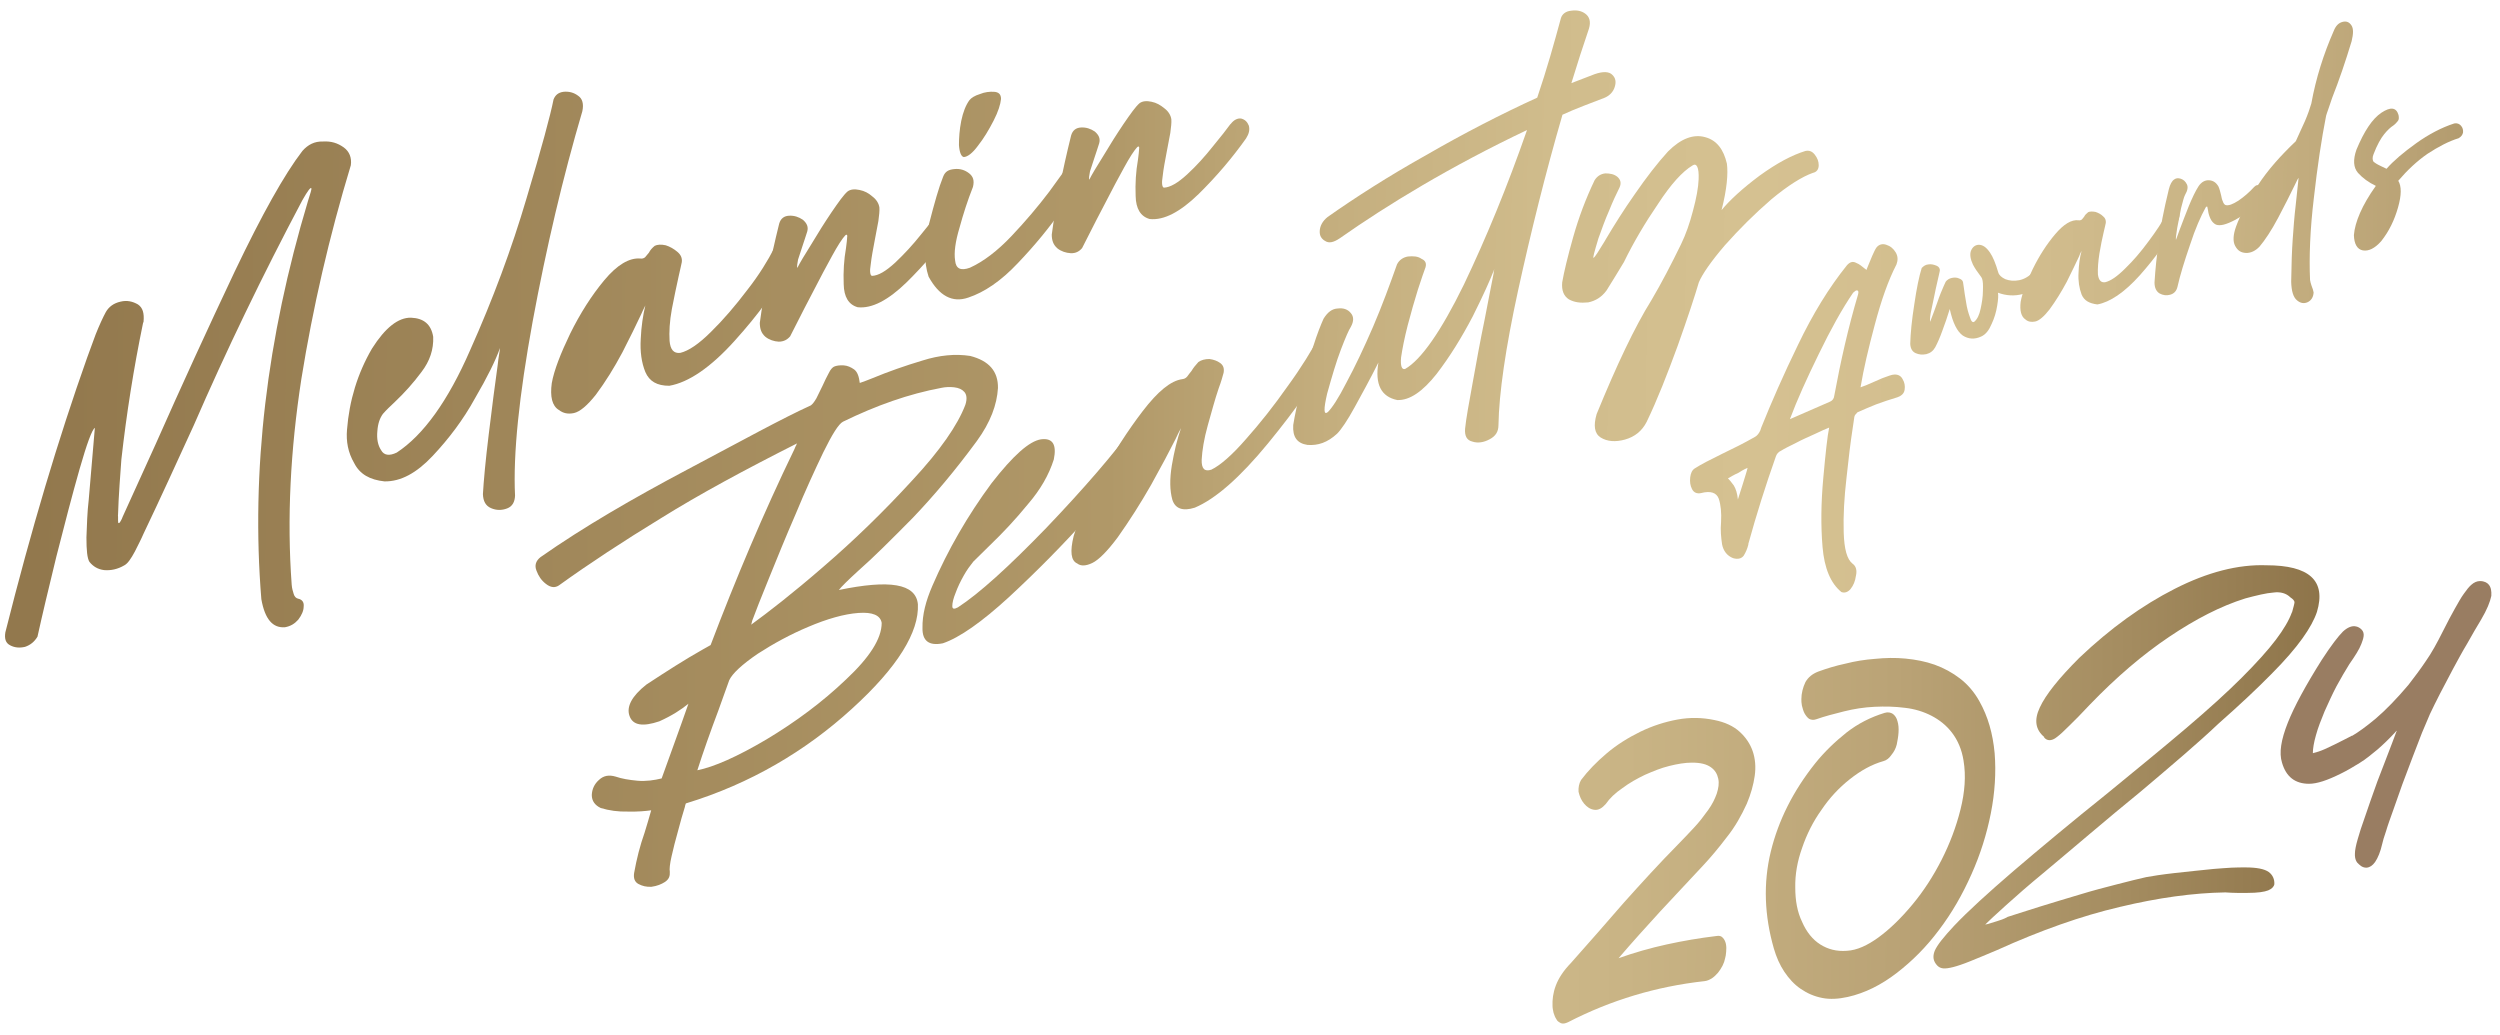 <?xml version="1.0" encoding="utf-8"?>
<!-- Generator: Adobe Illustrator 26.2.1, SVG Export Plug-In . SVG Version: 6.00 Build 0)  -->
<svg version="1.1" id="Layer_2_00000003791033617664205640000000806280340439255432_"
	 xmlns="http://www.w3.org/2000/svg" xmlns:xlink="http://www.w3.org/1999/xlink" x="0px" y="0px" viewBox="0 0 980.5 405.8"
	 style="enable-background:new 0 0 980.5 405.8;" xml:space="preserve">
<style type="text/css">
	.st0{fill:url(#SVGID_1_);}
	.st1{fill:url(#SVGID_00000042725712190267447470000015375829462009350568_);}
	.st2{fill:url(#SVGID_00000069388793862539705160000017936187710548544440_);}
	.st3{fill:url(#SVGID_00000180331804221882174790000015766161803879600797_);}
	.st4{fill:url(#SVGID_00000061437038108081528820000018292865654621317038_);}
	.st5{fill:url(#SVGID_00000177473721026558592660000010795441814700898196_);}
	.st6{fill:url(#SVGID_00000102511877287611635010000008096161984738095542_);}
	.st7{fill:url(#SVGID_00000107549310890349983640000014506649442996000160_);}
	.st8{fill:url(#SVGID_00000104676081020508764330000011090973830380718488_);}
	.st9{fill:url(#SVGID_00000135654569021001483890000003901950352209817493_);}
	.st10{fill:url(#SVGID_00000156589022199516670800000005016996313211677348_);}
	.st11{fill:url(#SVGID_00000033354919989063079460000010729935182068302233_);}
	.st12{fill:url(#SVGID_00000023260987230590085690000005272780817119112862_);}
	.st13{fill:url(#SVGID_00000115498283506074017770000008973492928521365913_);}
	.st14{fill:url(#SVGID_00000176730258464894900750000014516261236650751117_);}
	.st15{fill:url(#SVGID_00000168079324729832050950000010349263583606548876_);}
	.st16{fill:url(#SVGID_00000107586944286868142510000000014278429308969655_);}
	.st17{fill:url(#SVGID_00000047048207339734048960000014186009591154475664_);}
	.st18{fill:url(#SVGID_00000165217433966869058160000008982759296877352627_);}
	.st19{fill:url(#SVGID_00000140733407588661397380000007185849249401171336_);}
	.st20{fill:#997D62;}
</style>
<g>
	<g>
		
			<linearGradient id="SVGID_1_" gradientUnits="userSpaceOnUse" x1="13.119" y1="146.42" x2="1094.334" y2="152.668" gradientTransform="matrix(1 0 0 1 0 8)">
			<stop  offset="0" style="stop-color:#92784D"/>
			<stop  offset="0.39" style="stop-color:#B09868"/>
			<stop  offset="0.47" style="stop-color:#C4AE7E"/>
			<stop  offset="0.55" style="stop-color:#D0BC8C"/>
			<stop  offset="0.62" style="stop-color:#D5C191"/>
			<stop  offset="0.72" style="stop-color:#D2BD8E"/>
			<stop  offset="0.79" style="stop-color:#C9B485"/>
			<stop  offset="0.86" style="stop-color:#BAA376"/>
			<stop  offset="0.92" style="stop-color:#A48C60"/>
			<stop  offset="0.98" style="stop-color:#896F45"/>
			<stop  offset="1" style="stop-color:#80653C"/>
		</linearGradient>
		<path class="st0" d="M9.8,253.7c-2.2,0.5-4.1,0.3-5.8-0.6c-1.8-0.9-2.3-2.6-1.9-5.1c10.1-40.2,20.8-76,32.1-107.8l3.3-9
			c1.4-3.5,2.8-6.6,4-8.8c1.2-2.1,3.1-3.5,5.8-4.1c2.5-0.6,4.7-0.1,6.8,1.1c1.9,1.3,2.5,3.4,2.2,6.8l-0.2,0.5
			c-3.7,17.9-6.5,35.7-8.5,53.5l-0.7,9.8c-0.3,4.4-0.5,8.3-0.6,11.7c-0.1,0.3,0,0.7,0,1v1.5c0,0.5,0.1,0.8,0.1,0.9s0.3,0.1,0.6-0.2
			c0.2-0.4,0.7-1,1.1-2.2L61,174.3c10.2-23,20.5-45.5,31.1-67.9c10.7-22.4,19.5-38.1,26.5-47.2c2.2-2.5,4.8-3.8,8-3.7
			c3.3-0.2,5.8,0.6,8.2,2.3c2.2,1.6,3.2,4,2.8,7c-8.5,28-14.9,55.9-19.4,83.8c-4.3,27.9-5.7,54.8-3.8,80.7c0.1,1.5,0.5,2.7,0.8,3.7
			c0.3,1,0.9,1.6,1.7,1.8c1.6,0.3,2.4,1.4,2.2,3.1c0,1.6-0.8,3.4-2.1,5.1c-1.4,1.6-3,2.6-5.2,3c-4.8,0.4-7.9-3.1-9.3-11
			c-4.1-50.1,2.1-102.3,18.3-156.2c0.9-2.9,1.5-4.6,1.3-5c-0.3-0.4-1.4,1-3.5,4.7c-15.7,29.6-29.9,59.1-42.6,88.3
			c-6.6,14.4-13.1,28.7-19.7,42.5c-0.8,1.9-2,4.2-3.4,7c-1.5,2.8-2.8,4.7-4.1,5.4c-2.7,1.6-5.4,2.1-7.9,1.9
			c-2.6-0.3-4.4-1.5-5.8-3.2c-0.9-1.4-1.2-4.6-1.2-9.6c0.2-5,0.3-9.8,0.9-14.8l2.4-28.2c-1.1,0.7-3.1,6.1-6,16.2
			c-2.9,10.2-5.9,21.7-9.1,34.3c-3.1,12.7-5.6,23.2-7.4,31.4C13.5,251.7,11.9,253,9.8,253.7L9.8,253.7z"/>
		
			<linearGradient id="SVGID_00000093898423163061689440000007938016316024607644_" gradientUnits="userSpaceOnUse" x1="13.344" y1="108.901" x2="1094.559" y2="115.149" gradientTransform="matrix(1 0 0 1 0 8)">
			<stop  offset="0" style="stop-color:#92784D"/>
			<stop  offset="0.39" style="stop-color:#B09868"/>
			<stop  offset="0.47" style="stop-color:#C4AE7E"/>
			<stop  offset="0.55" style="stop-color:#D0BC8C"/>
			<stop  offset="0.62" style="stop-color:#D5C191"/>
			<stop  offset="0.72" style="stop-color:#D2BD8E"/>
			<stop  offset="0.79" style="stop-color:#C9B485"/>
			<stop  offset="0.86" style="stop-color:#BAA376"/>
			<stop  offset="0.92" style="stop-color:#A48C60"/>
			<stop  offset="0.98" style="stop-color:#896F45"/>
			<stop  offset="1" style="stop-color:#80653C"/>
		</linearGradient>
		<path style="fill:url(#SVGID_00000093898423163061689440000007938016316024607644_);" d="M198.9,199.4c-2.1,0.8-4.2,0.8-6.3-0.1
			c-2.1-0.9-3.1-2.7-3.2-5.5c0.3-5.2,1-13,2.3-23.6c1.3-10.5,2.4-19.5,3.5-27.1c0.3-3.1,0.8-5.2,0.9-6.6c-1.7,4.8-5,11.5-9.8,19.7
			c-4.6,8.4-10.3,15.9-16.6,22.6c-6.3,6.7-12.5,10.1-18.9,10c-5.7-0.6-9.7-2.8-11.9-7.2c-2.4-4.1-3.2-8.5-2.8-13.1
			c0.9-11.4,4.1-22,9.8-31.8c5.2-8.2,10.3-12.2,15.3-12.1c5,0.2,7.9,2.6,8.7,7.5c0.2,4.9-1.3,9.5-4.6,13.8
			c-3.2,4.3-6.6,8.1-10.4,11.7c-1.8,1.7-3.4,3.2-4.7,4.7c-1.2,1.6-2,3.8-2.2,6.8c-0.3,3,0.2,5.6,1.5,7.5c1.1,2,3.2,2.3,6.1,0.9
			c10.4-6.8,20.1-20.2,28.8-40.2c8.9-19.9,16.3-39.8,22.1-59.5c5.9-19.7,9.4-32.7,10.6-38.8c0.7-1.7,1.8-2.7,3.9-3
			c2.2-0.2,4.1,0.3,5.8,1.6c1.6,1.1,2.2,3.1,1.6,6c-7.6,25.8-14.1,53.3-19.5,82.5c-5.3,29.1-7.7,51.9-6.9,68.3
			C201.9,196.8,201,198.6,198.9,199.4L198.9,199.4z"/>
		
			<linearGradient id="SVGID_00000172434359910396687030000000811716215969996194_" gradientUnits="userSpaceOnUse" x1="13.284" y1="118.635" x2="1094.499" y2="124.883" gradientTransform="matrix(1 0 0 1 0 8)">
			<stop  offset="0" style="stop-color:#92784D"/>
			<stop  offset="0.39" style="stop-color:#B09868"/>
			<stop  offset="0.47" style="stop-color:#C4AE7E"/>
			<stop  offset="0.55" style="stop-color:#D0BC8C"/>
			<stop  offset="0.62" style="stop-color:#D5C191"/>
			<stop  offset="0.72" style="stop-color:#D2BD8E"/>
			<stop  offset="0.79" style="stop-color:#C9B485"/>
			<stop  offset="0.86" style="stop-color:#BAA376"/>
			<stop  offset="0.92" style="stop-color:#A48C60"/>
			<stop  offset="0.98" style="stop-color:#896F45"/>
			<stop  offset="1" style="stop-color:#80653C"/>
		</linearGradient>
		<path style="fill:url(#SVGID_00000172434359910396687030000000811716215969996194_);" d="M253.1,145.9c-1.5-3.7-2.1-8-1.8-13
			c0.2-4.8,0.9-9.4,1.8-13.1c-0.4,0.8-1,2-1.7,3.6c-1.8,3.9-4.3,8.9-7.3,14.8c-3.2,6-6.6,11.5-10.4,16.6c-3.4,4.3-6.3,6.7-8.6,7.2
			s-4.2,0.1-5.9-1.2c-2.7-1.6-3.5-5.3-2.8-10.5c0.9-5.1,3.5-11.7,7.2-19.4c3.9-7.9,8.4-15,13.4-21c5-6,9.8-8.9,14.2-8.5
			c0.7,0.1,1.3-0.1,1.8-0.5l1.5-1.8c0.5-1,1.3-1.9,2.3-2.7c1-0.5,2.5-0.6,4.3-0.2c1.6,0.5,3.2,1.4,4.6,2.6c1.3,1.1,1.9,2.4,1.7,4
			c-0.3,1.2-0.6,3-1.2,5.4c-0.9,4-1.8,8.4-2.7,13c-0.9,4.9-1.1,9-0.9,12.5c0.3,3.4,1.6,5,4.2,4.7c3.3-0.8,7.3-3.5,12.1-8.3
			c4.8-4.7,9.5-10.2,14.2-16.4c4.7-6,8.1-11.6,10.6-16.5c1-2,2.4-2.8,4.1-3c1.5-0.1,2.7,0.5,3.5,2.1c0.6,1.5,0.3,3.7-1.1,6.6
			c-5.2,10.2-12.8,20.5-22.2,30.9c-9.4,10.4-18,16.2-25.5,17.5C257.7,151.3,254.7,149.6,253.1,145.9L253.1,145.9z"/>
		
			<linearGradient id="SVGID_00000041278300916506004910000010263196924733270415_" gradientUnits="userSpaceOnUse" x1="13.422" y1="94.327" x2="1094.637" y2="100.575" gradientTransform="matrix(1 0 0 1 0 8)">
			<stop  offset="0" style="stop-color:#92784D"/>
			<stop  offset="0.39" style="stop-color:#B09868"/>
			<stop  offset="0.47" style="stop-color:#C4AE7E"/>
			<stop  offset="0.55" style="stop-color:#D0BC8C"/>
			<stop  offset="0.62" style="stop-color:#D5C191"/>
			<stop  offset="0.72" style="stop-color:#D2BD8E"/>
			<stop  offset="0.79" style="stop-color:#C9B485"/>
			<stop  offset="0.86" style="stop-color:#BAA376"/>
			<stop  offset="0.92" style="stop-color:#A48C60"/>
			<stop  offset="0.98" style="stop-color:#896F45"/>
			<stop  offset="1" style="stop-color:#80653C"/>
		</linearGradient>
		<path style="fill:url(#SVGID_00000041278300916506004910000010263196924733270415_);" d="M309.5,84.6c2-0.1,3.8,0.5,5.4,1.6
			c1.6,1.4,2.2,2.8,1.7,4.6c-0.6,1.8-1.2,3.8-1.8,5.5c-0.7,2.2-1.3,4.1-1.8,5.5c-0.3,1.6-0.5,2.7-0.3,3.3c1-2,2.8-5,5.5-9.3
			c2.5-4.2,5.2-8.5,7.9-12.5c2.8-4.1,4.8-6.9,6.3-8.2c1.2-0.9,2.8-1,4.7-0.6c2,0.4,3.5,1.2,5.1,2.6c1.6,1.2,2.5,2.8,2.7,4.3
			c0.1,1.3-0.1,3-0.4,5.3l-1.4,7.4c-0.7,3.7-1.3,6.8-1.6,9.6c-0.5,2.8-0.2,4.4,0.5,4.5c2.5-0.1,5.4-1.8,9.1-5.2
			c3.6-3.4,7-7.1,10.1-11c3.3-4,5.4-6.7,6.7-8.5c0,0,0.1-0.2,0.3-0.3c1.3-1.7,2.8-2.3,4.1-2.1c1.5,0.3,2.4,1.3,3,2.8
			c0.4,1.6,0.1,3.1-1.1,5c-5.4,7.6-11.5,14.8-18.6,21.8c-7.2,7-13.6,10.4-19.2,9.8c-3.6-1-5.4-4.1-5.5-9c-0.2-4.9,0.1-9.7,0.9-14.2
			c0.3-1.9,0.4-3.5,0.5-4.8c-0.2-1.1-1-0.2-3,2.8c-1.8,2.8-3.9,6.8-6.5,11.6l-7.3,14c-2.7,5.3-4.6,9-5.6,11
			c-1.1,1.3-2.5,2.1-4.5,2.1c-1.8-0.1-3.7-0.7-5.2-1.9c-1.6-1.4-2.2-3.1-2.2-5.5c1.6-11.9,4.1-24.8,7.6-38.9
			C306.2,85.7,307.5,84.7,309.5,84.6L309.5,84.6z"/>
		
			<linearGradient id="SVGID_00000088117899531800536990000006767460690319421312_" gradientUnits="userSpaceOnUse" x1="13.585" y1="66.49" x2="1094.8" y2="72.738" gradientTransform="matrix(1 0 0 1 0 8)">
			<stop  offset="0" style="stop-color:#92784D"/>
			<stop  offset="0.39" style="stop-color:#B09868"/>
			<stop  offset="0.47" style="stop-color:#C4AE7E"/>
			<stop  offset="0.55" style="stop-color:#D0BC8C"/>
			<stop  offset="0.62" style="stop-color:#D5C191"/>
			<stop  offset="0.72" style="stop-color:#D2BD8E"/>
			<stop  offset="0.79" style="stop-color:#C9B485"/>
			<stop  offset="0.86" style="stop-color:#BAA376"/>
			<stop  offset="0.92" style="stop-color:#A48C60"/>
			<stop  offset="0.98" style="stop-color:#896F45"/>
			<stop  offset="1" style="stop-color:#80653C"/>
		</linearGradient>
		<path style="fill:url(#SVGID_00000088117899531800536990000006767460690319421312_);" d="M374.4,66.3c2.2-0.2,4,0.4,5.6,1.6
			c1.7,1.3,2.2,2.9,1.6,5.4c-2.1,5.3-3.8,10.6-5.3,16.1c-1.6,5.3-2.2,9.7-1.7,12.8c0.3,3.2,2.2,4.1,5.8,2.8
			c5.3-2.4,10.8-6.6,16.3-12.4s10.4-11.6,14.8-17.4c4.3-5.9,7.2-10,8.9-12.3c0.4-0.6,0.7-1,0.8-1.2c0.9-1.1,2.1-1.8,3.3-1.6
			c1.4,0.1,2.2,0.7,2.8,1.8c0.7,1.1,0.4,2.5-0.4,4.5c-1.7,3-5,8.1-10.1,15.4c-5.1,7.3-10.9,14.4-17.6,21.4
			c-6.6,7-13.1,11.4-19.4,13.5c-6.3,2.2-11.5-0.7-15.6-8.2c-1.9-5.7-1.8-12.7,0.2-20.8c2.1-8.1,3.8-14.2,5.5-18.4
			C370.7,67.2,372.1,66.5,374.4,66.3L374.4,66.3z M377,47.4c0.7-3.4,1.8-6.2,3.2-8.1c0.7-0.9,2.1-1.8,4.1-2.4c1.9-0.8,3.9-1,5.5-0.9
			c1.8,0.1,2.8,0.9,2.8,2.8c-0.2,2.1-1.1,5-2.9,8.5c-1.9,3.7-3.9,7-6.1,9.8c-2.2,3-4.1,4.4-5.6,4.5c-1-0.2-1.7-1.8-1.9-4.7
			C376.1,54.2,376.3,50.9,377,47.4L377,47.4z"/>
		
			<linearGradient id="SVGID_00000164501406104779786180000011954778353372997026_" gradientUnits="userSpaceOnUse" x1="13.63" y1="58.973" x2="1094.844" y2="65.229" gradientTransform="matrix(1 0 0 1 0 8)">
			<stop  offset="0" style="stop-color:#92784D"/>
			<stop  offset="0.39" style="stop-color:#B09868"/>
			<stop  offset="0.47" style="stop-color:#C4AE7E"/>
			<stop  offset="0.55" style="stop-color:#D0BC8C"/>
			<stop  offset="0.62" style="stop-color:#D5C191"/>
			<stop  offset="0.72" style="stop-color:#D2BD8E"/>
			<stop  offset="0.79" style="stop-color:#C9B485"/>
			<stop  offset="0.86" style="stop-color:#BAA376"/>
			<stop  offset="0.92" style="stop-color:#A48C60"/>
			<stop  offset="0.98" style="stop-color:#896F45"/>
			<stop  offset="1" style="stop-color:#80653C"/>
		</linearGradient>
		<path style="fill:url(#SVGID_00000164501406104779786180000011954778353372997026_);" d="M424,50c2-0.1,3.8,0.5,5.4,1.6
			c1.6,1.4,2.2,2.8,1.7,4.6c-0.6,1.8-1.2,3.8-1.8,5.5c-0.7,2.2-1.3,4.1-1.8,5.5c-0.3,1.6-0.5,2.7-0.3,3.3c1-2,2.8-5,5.5-9.3
			c2.5-4.2,5.2-8.5,7.9-12.5c2.8-4.1,4.8-6.9,6.3-8.2c1.2-0.9,2.8-1,4.7-0.6c2,0.4,3.5,1.3,5.1,2.6c1.6,1.2,2.5,2.8,2.7,4.3
			c0.1,1.3-0.1,3-0.4,5.3l-1.4,7.4c-0.7,3.7-1.3,6.8-1.6,9.6c-0.5,2.8-0.2,4.4,0.5,4.5c2.4-0.1,5.4-1.8,9.1-5.2s7-7.1,10.1-11
			c3.3-4,5.4-6.7,6.7-8.5c0,0,0.1-0.2,0.3-0.3c1.3-1.7,2.8-2.3,4.1-2.1c1.5,0.4,2.4,1.3,3,2.8c0.4,1.6,0.1,3.1-1.1,5
			c-5.4,7.6-11.5,14.8-18.6,21.8c-7.2,7-13.6,10.4-19.2,9.8c-3.6-1-5.4-4.1-5.5-9c-0.2-4.9,0.1-9.7,0.9-14.2
			c0.3-1.9,0.4-3.5,0.5-4.8c-0.2-1.1-1-0.2-3,2.8c-1.8,2.8-3.9,6.8-6.5,11.6l-7.3,14c-2.7,5.3-4.6,9-5.6,11c-1.1,1.3-2.5,2.1-4.5,2
			c-1.8-0.1-3.7-0.7-5.2-1.9c-1.6-1.4-2.2-3.1-2.2-5.4c1.6-11.9,4.1-24.8,7.6-38.9C420.7,51.1,422,50.1,424,50L424,50z"/>
		
			<linearGradient id="SVGID_00000142888519829492030660000017198079100889936021_" gradientUnits="userSpaceOnUse" x1="12.619" y1="233.743" x2="1093.834" y2="239.992" gradientTransform="matrix(1 0 0 1 0 8)">
			<stop  offset="0" style="stop-color:#92784D"/>
			<stop  offset="0.39" style="stop-color:#B09868"/>
			<stop  offset="0.47" style="stop-color:#C4AE7E"/>
			<stop  offset="0.55" style="stop-color:#D0BC8C"/>
			<stop  offset="0.62" style="stop-color:#D5C191"/>
			<stop  offset="0.72" style="stop-color:#D2BD8E"/>
			<stop  offset="0.79" style="stop-color:#C9B485"/>
			<stop  offset="0.86" style="stop-color:#BAA376"/>
			<stop  offset="0.92" style="stop-color:#A48C60"/>
			<stop  offset="0.98" style="stop-color:#896F45"/>
			<stop  offset="1" style="stop-color:#80653C"/>
		</linearGradient>
		<path style="fill:url(#SVGID_00000142888519829492030660000017198079100889936021_);" d="M391.4,152.2c-0.4,6.5-2.9,13.4-8.3,20.8
			c-8.3,11.3-16.7,21.3-25.1,30.1c-8.5,8.6-15.5,15.6-21.1,20.5c-4.5,4.1-7,6.6-7.9,7.8c19.8-4.1,30.2-2.6,31,5.6
			c0.5,10.8-7.8,24.6-26,41.1c-18,16.4-39.7,29.3-65,37c-0.2,0.4-0.3,0.9-0.4,1.4c-0.9,2.8-1.7,5.8-2.7,9.5c-1,3.5-1.8,6.7-2.5,9.8
			c-0.7,3-0.9,5.2-0.7,6.1c0.1,1.7-0.3,2.9-1.9,4c-1.4,0.9-3.1,1.6-5.3,1.9c-2,0.1-3.6-0.3-5.1-1.1c-1.5-0.8-2-2.3-1.7-4.3
			c1-5.6,2.3-10.7,4.1-15.8c0.9-2.7,1.7-5.8,2.6-8.8c-2.2,0.3-5.3,0.6-9.1,0.5c-3.9,0.1-7.4-0.4-10.7-1.4c-2.3-1.1-3.5-2.8-3.5-5.1
			c0.1-2.3,1-4.3,2.8-5.9c1.8-1.7,3.9-2.1,6.6-1.3c2.3,0.8,5.2,1.3,8.5,1.6s6.7-0.2,9.5-0.9c3.5-9.8,7.1-19.5,10.5-29.3
			c-2.8,2.3-6.5,4.7-11.4,6.9c-6.5,2.2-10.4,1.6-11.7-2.1c-1.3-3.6,0.9-7.8,6.6-12.3c7.9-5.2,15.1-9.8,22-13.7
			c1.2-0.6,2.2-1.3,3.2-1.8c9.8-25.8,20.6-51.5,32.9-76.9c0.2-0.4,0.3-0.9,0.6-1.3c0-0.2,0.2-0.4,0.4-0.9
			c-20.6,10.4-38.2,19.9-53.3,29.3c-14.9,9.1-28.3,17.9-40.1,26.4c-1.5,1-3.2,0.9-5.1-0.6c-1.7-1.3-2.9-3-3.7-5.2
			c-0.8-2-0.3-3.8,1.6-5.3c17-11.9,36.2-23,57.5-34.3c21.3-11.3,37.5-20.2,48.5-25.2c0.6-0.4,1.4-1.4,2.2-2.8
			c0.8-1.6,1.6-3.3,2.4-4.9c0.9-1.9,1.6-3.5,2.4-4.9c0.7-1.5,1.5-2.3,2.1-2.6c0.9-0.4,2.2-0.6,3.8-0.5c1.5,0.1,2.8,0.7,4.1,1.6
			c1.3,1,1.9,2.8,2.2,5.3c1.6-0.5,3.2-1.2,4.8-1.8c6.5-2.7,13.1-5,19.8-7c6.6-2.1,12.9-2.7,18.7-1.8
			C387.9,141.5,391.5,145.6,391.4,152.2L391.4,152.2z M300.6,290c11.5-6.9,22-14.7,31.2-23.5c9.2-8.6,14-16,14-22.2
			c-0.5-3-3.6-4.3-9.1-3.9c-5.6,0.4-12.3,2.3-19.8,5.5c-6.9,2.9-13.5,6.5-19.7,10.5c-6.3,4.3-10,7.8-11.2,10.4
			c-1.3,3.8-2.8,7.6-4.2,11.7c-3.2,8.5-6,16.4-8.3,23.6C280,300.8,289.1,296.8,300.6,290L300.6,290z M322.9,222.3
			c12.2-10.5,23.8-21.8,34.8-33.8c11-11.8,17.9-21.8,20.9-29.7c0.8-2.4,0.5-4.1-0.4-5.1s-2.2-1.6-4-1.8c-1.7-0.2-3.5-0.1-4.9,0.2
			c-12.9,2.4-25.6,6.9-38.7,13.3c-1.7,0.9-4.2,4.9-7.7,12c-3.3,6.9-7,14.9-10.8,24.1c-4,9.2-7.4,17.6-10.6,25.5
			c-3.2,7.8-5.2,13-6.2,15.7c-0.2,0.4-0.3,0.8-0.4,1.2s-0.1,0.6-0.3,1.1C301.2,240.2,310.8,232.8,322.9,222.3L322.9,222.3z"/>
		
			<linearGradient id="SVGID_00000020395745033620759710000001292657079802182793_" gradientUnits="userSpaceOnUse" x1="12.826" y1="197.677" x2="1094.041" y2="203.925" gradientTransform="matrix(1 0 0 1 0 8)">
			<stop  offset="0" style="stop-color:#92784D"/>
			<stop  offset="0.39" style="stop-color:#B09868"/>
			<stop  offset="0.47" style="stop-color:#C4AE7E"/>
			<stop  offset="0.55" style="stop-color:#D0BC8C"/>
			<stop  offset="0.62" style="stop-color:#D5C191"/>
			<stop  offset="0.72" style="stop-color:#D2BD8E"/>
			<stop  offset="0.79" style="stop-color:#C9B485"/>
			<stop  offset="0.86" style="stop-color:#BAA376"/>
			<stop  offset="0.92" style="stop-color:#A48C60"/>
			<stop  offset="0.98" style="stop-color:#896F45"/>
			<stop  offset="1" style="stop-color:#80653C"/>
		</linearGradient>
		<path style="fill:url(#SVGID_00000020395745033620759710000001292657079802182793_);" d="M361.8,246.3c-0.1-5.2,1.3-10.6,3.9-16.6
			c6-13.9,13.8-27.5,23.2-40.2c8.5-10.9,14.8-16.5,19.4-17.2c4.6-0.6,6.2,2.1,5,7.9c-1.9,6-5.2,11.8-10.2,17.6
			c-4.9,6-9.8,11.2-14.9,16.1c-2.3,2.2-4.5,4.5-6.5,6.4c-1.2,1.5-2.6,3.4-3.7,5.4c-1.3,2.3-2.4,4.6-3.2,6.8
			c-0.9,2.2-1.3,3.9-1.3,5.2c0,1.2,0.7,1.3,2.2,0.5c8.3-5.4,19.8-15.8,34.7-31.2c14.7-15.4,26.2-28.7,34.7-40.3
			c2.1-2.2,4-3.4,5.8-3.3c1.7-0.1,2.8,0.9,3.1,2.8c0.2,2.1-1,4.9-3.8,8.7c-5,6.7-12.7,15.7-23,27.3c-10.1,11.3-20.6,21.9-31.5,32
			c-10.7,9.8-19.4,15.9-25.9,18.1C364.4,253.4,361.7,251.4,361.8,246.3L361.8,246.3z"/>
		
			<linearGradient id="SVGID_00000174602824506002167230000006835754421341344955_" gradientUnits="userSpaceOnUse" x1="13.025" y1="163.942" x2="1094.24" y2="170.19" gradientTransform="matrix(1 0 0 1 0 8)">
			<stop  offset="0" style="stop-color:#92784D"/>
			<stop  offset="0.39" style="stop-color:#B09868"/>
			<stop  offset="0.47" style="stop-color:#C4AE7E"/>
			<stop  offset="0.55" style="stop-color:#D0BC8C"/>
			<stop  offset="0.62" style="stop-color:#D5C191"/>
			<stop  offset="0.72" style="stop-color:#D2BD8E"/>
			<stop  offset="0.79" style="stop-color:#C9B485"/>
			<stop  offset="0.86" style="stop-color:#BAA376"/>
			<stop  offset="0.92" style="stop-color:#A48C60"/>
			<stop  offset="0.98" style="stop-color:#896F45"/>
			<stop  offset="1" style="stop-color:#80653C"/>
		</linearGradient>
		<path style="fill:url(#SVGID_00000174602824506002167230000006835754421341344955_);" d="M459.8,196c-1-3.6-1.1-8-0.2-13.5
			c0.9-5.3,2.1-10.3,3.6-14.6c-0.5,0.9-1.3,2.4-2.2,4.4c-2.3,4.6-5.5,10.6-9.5,17.8c-4.1,7.2-8.5,14.1-13.1,20.6
			c-4.1,5.5-7.5,8.9-10,10.1c-2.5,1.2-4.5,1.3-5.9,0.2c-2.5-1.1-2.9-4.7-1.4-10.8c1.7-5.8,5.4-13.5,10.4-23
			c5.2-9.6,10.8-18.3,16.7-26c5.9-7.7,11-11.9,15.5-12.5c0.7-0.1,1.3-0.3,1.9-1c0.6-0.8,1.1-1.5,1.7-2.2c0.7-1.2,1.6-2.3,2.7-3.5
			c1.1-0.8,2.6-1.2,4.3-1.2c1.6,0.2,3.1,0.7,4.3,1.6c1.2,0.9,1.6,2.1,1.3,3.8c-0.4,1.4-0.9,3.4-1.9,6c-1.5,4.4-2.8,9.3-4.3,14.6
			c-1.5,5.4-2.2,9.8-2.4,13.5c-0.1,3.5,1.1,4.8,3.8,3.9c3.5-1.7,8.1-5.7,13.5-11.9c5.6-6.3,11-13.1,16.4-20.8
			c5.4-7.4,9.5-14.1,12.5-19.8c1.3-2.3,2.8-3.5,4.4-4.1c1.5-0.4,2.7,0,3.3,1.4c0.5,1.4-0.1,3.8-1.8,7.2
			c-6.3,11.8-15.1,24.3-26.1,37.7s-20.6,21.8-28.7,25.2C463.9,200.6,460.9,199.5,459.8,196L459.8,196z"/>
		
			<linearGradient id="SVGID_00000047774214128163788070000009299751610253812415_" gradientUnits="userSpaceOnUse" x1="13.517" y1="78.333" x2="1094.732" y2="84.581" gradientTransform="matrix(1 0 0 1 0 8)">
			<stop  offset="0" style="stop-color:#92784D"/>
			<stop  offset="0.39" style="stop-color:#B09868"/>
			<stop  offset="0.47" style="stop-color:#C4AE7E"/>
			<stop  offset="0.55" style="stop-color:#D0BC8C"/>
			<stop  offset="0.62" style="stop-color:#D5C191"/>
			<stop  offset="0.72" style="stop-color:#D2BD8E"/>
			<stop  offset="0.79" style="stop-color:#C9B485"/>
			<stop  offset="0.86" style="stop-color:#BAA376"/>
			<stop  offset="0.92" style="stop-color:#A48C60"/>
			<stop  offset="0.98" style="stop-color:#896F45"/>
			<stop  offset="1" style="stop-color:#80653C"/>
		</linearGradient>
		<path style="fill:url(#SVGID_00000047774214128163788070000009299751610253812415_);" d="M584.2,172.3c-2.2,1.2-4.6,1.6-6.7,0.9
			c-2.2-0.5-3.1-2.2-2.9-5c0.4-4,1.5-10,3-18.2c1.5-8.4,3-16.6,4.7-24.8c1.5-8.1,2.8-14.1,3.5-18c0-0.7,0.2-1.2,0.3-1.7
			c-1.6,4.2-4.4,10.4-8.5,18.6c-4.3,8.2-8.9,15.7-14.2,22.6c-5.4,6.8-10.5,10.4-15.4,10.2c-6.3-1.3-8.8-6.1-7.4-14.7
			c-3.3,6.6-6.5,12.4-9.3,17.5c-2.9,5.3-5.3,8.8-6.9,10.4c-3.8,3.5-7.5,4.7-11.6,4.4c-4-0.6-5.9-3-5.6-7.8c0.6-3.8,1.6-8.5,3.1-14.2
			c1.5-5.7,2.9-11.3,4.7-16.5c1.6-5.1,3.1-8.8,4.1-11c1.6-2.6,3.4-3.9,5.5-4c2.2-0.3,4,0.3,5.2,1.8c1.2,1.4,1.2,3.2,0,5.4
			c-0.8,1.2-2.1,4.2-3.9,8.9c-1.8,4.7-3.5,10.5-5.4,17.3c-1.4,6.1-1.4,8.6,0.3,7.2c1.6-1.6,4.1-5.3,7.3-11.6
			c3.3-6.1,6.8-13.5,10.4-21.8c3.6-8.4,6.6-16.6,9.4-24.5c0.9-1.8,2.5-2.8,4.3-3.1c2.1-0.2,3.9-0.1,5.3,0.9c1.6,0.7,2,1.8,1.6,3.3
			c-0.5,1.4-1.6,4.4-3,8.8c-1.3,4.2-2.7,9-4,14c-1.3,5.1-2.1,9.2-2.6,12.6c-0.3,3.4,0.3,4.9,1.6,4.5c6.3-3.6,14.1-14.8,23-33
			c8.8-18.4,17.1-38.6,24.8-60.7c-30.1,14.3-54.7,29.3-73.5,42.5c-2.4,1.6-4.2,2-5.7,1c-1.4-0.8-2.2-2-2.1-3.9
			c0.1-2,1.1-3.9,3.1-5.5c10.8-7.6,23.7-15.9,38.7-24.3c14.9-8.6,29.5-16.1,43.5-22.5c3.8-11.2,6.7-21.6,9.3-31.2
			c0.5-1.6,1.9-2.7,4-2.9c2.1-0.3,4,0,5.6,1.2c1.6,1.2,2.2,3.1,1.4,5.8c-2.3,6.7-4.6,13.9-6.9,21.4c3.2-1.2,6.2-2.4,9.1-3.5
			c3.4-1.2,5.7-1,6.9,0.2c1.4,1.3,1.6,2.9,1,4.8c-0.6,2-2.1,3.5-4.1,4.3c-5.4,2.1-11,4.1-16.4,6.6c-6.7,23.1-12.4,46.1-17.4,68.9
			c-4.9,22.5-7.5,40.4-7.7,52.8C587.7,169.4,586.5,171.1,584.2,172.3L584.2,172.3z"/>
		
			<linearGradient id="SVGID_00000174579233019461703070000007942119181052306622_" gradientUnits="userSpaceOnUse" x1="13.378" y1="101.709" x2="1094.601" y2="107.957" gradientTransform="matrix(1 0 0 1 0 8)">
			<stop  offset="0" style="stop-color:#92784D"/>
			<stop  offset="0.39" style="stop-color:#B09868"/>
			<stop  offset="0.47" style="stop-color:#C4AE7E"/>
			<stop  offset="0.55" style="stop-color:#D0BC8C"/>
			<stop  offset="0.62" style="stop-color:#D5C191"/>
			<stop  offset="0.72" style="stop-color:#D2BD8E"/>
			<stop  offset="0.79" style="stop-color:#C9B485"/>
			<stop  offset="0.86" style="stop-color:#BAA376"/>
			<stop  offset="0.92" style="stop-color:#A48C60"/>
			<stop  offset="0.98" style="stop-color:#896F45"/>
			<stop  offset="1" style="stop-color:#80653C"/>
		</linearGradient>
		<path style="fill:url(#SVGID_00000174579233019461703070000007942119181052306622_);" d="M664,82.6c1.3-4.8,2.1-9.1,2.2-12.3
			c0.2-4.7-0.8-6.5-2.4-5.4c-4,2.4-8.5,7.4-13.4,14.9c-5.2,7.6-9.7,15.2-13.5,23c-2.2,3.7-4.5,7.4-6.8,11.1
			c-1.9,2.6-4.3,4.1-7.2,4.7c-3.1,0.3-5.4,0-7.6-1.2c-2-1.3-2.9-3.5-2.6-6.7c0.7-4,2.1-9.9,4.3-17.7c2.2-7.8,5-15.2,8.4-22.3
			c1-1.6,2.4-2.5,4.2-2.7c1.9,0,3.5,0.3,4.8,1.4c1.1,1,1.6,2.3,0.8,4.1c-1.3,2.6-2.7,5.6-4.1,9.1c-1.6,3.6-2.9,7.3-4.2,10.9
			c-1.6,5.3-2.3,7.9-1.9,7.6c0.6-0.3,1.9-2.5,4.3-6.4c0.3-0.4,0.4-0.8,0.7-1.2c3.1-5.2,6.7-11,11.2-17.4c4.5-6.5,8.8-12.1,13-16.7
			c5.1-5.1,10-6.9,14.6-5.6c4.5,1.2,7.2,4.8,8.5,10.4c0.5,4,0,10-2.1,18.2c3.2-3.9,8.2-8.5,14.9-13.5c6.9-5,12.8-8.1,18-9.7
			c1.6-0.3,2.7,0.2,3.7,1.5c1,1.3,1.5,2.6,1.5,4.1c0,1.6-0.8,2.7-2.3,3c-4.2,1.5-9.7,4.9-16.3,10.4c-6.6,5.7-12.6,11.7-18.2,18
			c-5.5,6.4-8.9,11.4-10.2,14.5c-1.6,5.4-4.3,13.7-8.3,24.9c-4.1,11.2-8,21.2-12.2,29.9c-1.8,3.5-4.6,5.8-8.5,6.9
			c-3.7,1-6.9,0.8-9.5-0.8c-2.5-1.6-2.9-4.7-1.6-9.2c7.9-19.3,14.9-34.1,21.5-44.7c3.9-6.6,7.8-14.1,11.6-21.9
			C661.2,91.9,662.7,87.6,664,82.6L664,82.6z"/>
		
			<linearGradient id="SVGID_00000094620197245145299980000005638328283073941403_" gradientUnits="userSpaceOnUse" x1="13.094" y1="152.09" x2="1094.309" y2="158.339" gradientTransform="matrix(1 0 0 1 0 8)">
			<stop  offset="0" style="stop-color:#92784D"/>
			<stop  offset="0.39" style="stop-color:#B09868"/>
			<stop  offset="0.47" style="stop-color:#C4AE7E"/>
			<stop  offset="0.55" style="stop-color:#D0BC8C"/>
			<stop  offset="0.62" style="stop-color:#D5C191"/>
			<stop  offset="0.72" style="stop-color:#D2BD8E"/>
			<stop  offset="0.79" style="stop-color:#C9B485"/>
			<stop  offset="0.86" style="stop-color:#BAA376"/>
			<stop  offset="0.92" style="stop-color:#A48C60"/>
			<stop  offset="0.98" style="stop-color:#896F45"/>
			<stop  offset="1" style="stop-color:#80653C"/>
		</linearGradient>
		<path style="fill:url(#SVGID_00000094620197245145299980000005638328283073941403_);" d="M727.5,162.9c-0.2,0.3-0.2,0.7-0.3,1v0.1
			c-0.2,1.1-0.3,2.4-0.6,4.1c-0.8,5.2-1.6,11.6-2.4,19.3c-0.9,7.8-1.3,14.8-1.1,21.4s1.3,10.6,3.5,12.3c1.3,0.9,1.8,2.6,1.3,4.7
			c-0.3,2.2-1,3.8-2.1,5.2c-1,1.2-2.3,1.7-3.6,1.2c-4.2-3.4-6.7-9.3-7.4-17.7c-0.7-8.3-0.6-17.3,0.3-27.1c0.9-9.8,1.6-16.4,2.3-19.7
			c-1.3,0.5-3.1,1.3-5.6,2.5c-2.4,1.1-5,2.2-7.4,3.5c-2.6,1.3-4.5,2.2-5.9,3.1c-1,0.4-1.7,1.3-2,2.2c-4,11.3-7.6,22.7-10.8,34.3
			c0,0.1,0,0.3,0,0.3c-0.4,1.6-1,3-1.8,4.3c-0.8,1.1-2.2,1.6-4.2,1c-2.3-0.9-3.8-2.8-4.3-5.4c-0.4-2.7-0.7-5.6-0.4-8.8
			c0.2-3.6-0.1-6.7-0.9-9.1c-0.9-2.4-3.2-3.2-7-2.2c-1.6,0.3-2.8-0.2-3.5-1.6c-0.7-1.4-0.9-2.8-0.7-4.6c0.2-1.6,0.7-2.8,1.8-3.5
			c2.5-1.6,6-3.4,10.7-5.7c4.4-2.1,8.8-4.3,12.8-6.6c1-0.5,1.7-1.5,2.2-2.6l0.4-1.2c3.9-9.7,8.6-20.5,14.4-32.4
			c5.7-11.9,12.1-22.4,19.2-31.2c1.2-1.3,2.3-1.6,3.6-0.9c1.3,0.5,2.3,1.4,3.3,2.2c0.3,0.2,0.5,0.3,0.7,0.6c0.2-0.4,0.3-0.9,0.6-1.5
			c0.5-1.3,1.1-2.7,1.7-4.1c0.7-1.5,1.1-2.5,1.7-3.3c1-1.2,2.4-1.5,3.8-1c1.6,0.5,2.8,1.5,3.7,3c0.9,1.5,0.9,3.1,0.3,4.7
			c-3.3,6.4-6,14.2-8.5,23.6c-2.5,9.3-4.4,17.4-5.6,24.6c0.6-0.2,1.4-0.5,2.4-0.9l6.2-2.7c2.2-0.8,3.7-1.4,4.6-1.4
			c1.6-0.1,2.7,0.6,3.3,1.8c0.8,1.3,1,2.7,0.8,4.1c-0.2,1.5-1.2,2.4-2.8,3c-3.1,0.9-5.9,1.9-8.4,2.8c-2.3,0.9-4.8,2-7.3,3.1
			C727.9,162.5,727.5,162.7,727.5,162.9L727.5,162.9z M680,190.4c0.8,1.3,1.4,3.2,1.6,5.5l2-6.3c0.8-2.7,1.5-4.7,1.8-6.1
			c0,0-0.4,0.2-1.1,0.5c-0.7,0.3-1.6,0.9-2.4,1.4c-1,0.4-1.8,0.9-2.6,1.3c-0.8,0.5-1.3,0.8-1.6,0.9C678.2,188.1,679,189,680,190.4
			L680,190.4z M717.8,157.5c0.9-0.4,1.5-1.2,1.6-2.3c2.5-13.5,5.5-26.8,9.3-39.6c0.3-1.1,0.2-1.6-0.3-1.7c-0.5-0.1-0.9,0.3-1.6,0.9
			c-4.3,6.3-8.8,14.4-13.5,24.1c-4.7,9.6-8.5,18-11.3,25.5L717.8,157.5L717.8,157.5z"/>
		
			<linearGradient id="SVGID_00000041291264916476631730000013021674397456382358_" gradientUnits="userSpaceOnUse" x1="13.362" y1="104.902" x2="1094.577" y2="111.15" gradientTransform="matrix(1 0 0 1 0 8)">
			<stop  offset="0" style="stop-color:#92784D"/>
			<stop  offset="0.39" style="stop-color:#B09868"/>
			<stop  offset="0.47" style="stop-color:#C4AE7E"/>
			<stop  offset="0.55" style="stop-color:#D0BC8C"/>
			<stop  offset="0.62" style="stop-color:#D5C191"/>
			<stop  offset="0.72" style="stop-color:#D2BD8E"/>
			<stop  offset="0.79" style="stop-color:#C9B485"/>
			<stop  offset="0.86" style="stop-color:#BAA376"/>
			<stop  offset="0.92" style="stop-color:#A48C60"/>
			<stop  offset="0.98" style="stop-color:#896F45"/>
			<stop  offset="1" style="stop-color:#80653C"/>
		</linearGradient>
		<path style="fill:url(#SVGID_00000041291264916476631730000013021674397456382358_);" d="M756.3,103.7c1.1-0.2,2.2,0.1,3.2,0.5
			c1,0.4,1.4,1.2,1.3,2c-0.2,0.7-0.4,2.1-0.9,4c-0.5,2-0.9,4.1-1.4,6.5l-1.3,6.2c-0.3,1.8-0.3,2.9-0.2,3.3l1.6-4.2
			c0.9-2.3,1.6-4.7,2.5-6.9c0.9-2.2,1.6-3.8,2-4.6c0.5-0.7,1.4-1.3,2.4-1.5c1-0.2,2-0.2,2.8,0.2c0.9,0.3,1.5,0.8,1.6,1.5l0.3,2
			c0.2,1.6,0.5,3.5,0.9,5.8c0.3,2.2,0.9,4.3,1.5,5.9c0.5,1.7,1.1,2.2,1.7,1.8c1.2-1,2-2.7,2.5-5.1c0.5-2.3,0.9-4.7,0.9-7
			c0.1-2.3,0-3.9-0.3-4.7c-0.1-0.4-0.5-1-1.2-1.9c-0.7-0.9-1.6-2.2-2.4-3.7c-1-2.1-1.3-4-0.8-5.4c0.6-1.5,1.6-2.3,3-2.4
			c1.6,0,3,0.9,4.5,3.1c1.1,1.6,2.2,4.2,3.2,7.7c0.3,1.1,1.3,2,2.8,2.7c1.6,0.6,3.4,0.8,5.4,0.4c2.1-0.4,4.1-1.6,6-3.7
			c0.8-0.8,1.5-0.9,2.2-0.7c0.8,0.3,1.4,0.9,1.6,1.8c0.3,0.9,0.3,1.6-0.3,2.6c-2,2.7-4.6,4.6-8,5.4c-3.3,0.9-6.6,0.7-9.8-0.5
			c0.2,1,0.1,2.7-0.3,5.1c-0.4,2.5-1.1,4.9-2.2,7.2c-1,2.4-2.3,4.1-4.1,4.9c-2.6,1.2-5,1-7.2-0.4c-2.2-1.6-3.9-4.9-5.1-10.4
			c-0.9,3-1.9,5.8-2.9,8.5c-1,2.8-1.9,4.8-2.8,6.5c-0.8,1.4-1.9,2.3-3.5,2.7c-1.6,0.3-2.8,0.2-4.2-0.4c-1.3-0.6-2-1.8-2.1-3.6
			c0.1-4.1,0.6-9.3,1.6-15.6c0.9-6.2,1.9-11,2.9-14.2C754.5,104.3,755.2,103.8,756.3,103.7L756.3,103.7z"/>
		
			<linearGradient id="SVGID_00000152967655534855628990000008889518172383703206_" gradientUnits="userSpaceOnUse" x1="13.439" y1="91.249" x2="1094.654" y2="97.497" gradientTransform="matrix(1 0 0 1 0 8)">
			<stop  offset="0" style="stop-color:#92784D"/>
			<stop  offset="0.39" style="stop-color:#B09868"/>
			<stop  offset="0.47" style="stop-color:#C4AE7E"/>
			<stop  offset="0.55" style="stop-color:#D0BC8C"/>
			<stop  offset="0.62" style="stop-color:#D5C191"/>
			<stop  offset="0.72" style="stop-color:#D2BD8E"/>
			<stop  offset="0.79" style="stop-color:#C9B485"/>
			<stop  offset="0.86" style="stop-color:#BAA376"/>
			<stop  offset="0.92" style="stop-color:#A48C60"/>
			<stop  offset="0.98" style="stop-color:#896F45"/>
			<stop  offset="1" style="stop-color:#80653C"/>
		</linearGradient>
		<path style="fill:url(#SVGID_00000152967655534855628990000008889518172383703206_);" d="M816.4,115.5c-0.9-2.4-1.4-5.3-1.2-8.5
			c0.1-3.2,0.5-6.1,1.2-8.6c-0.3,0.5-0.7,1.3-1.1,2.4c-1.2,2.5-2.8,5.9-4.7,9.7c-2.1,3.9-4.3,7.5-6.8,10.9c-2.2,2.8-4.1,4.4-5.6,4.7
			c-1.5,0.3-2.8,0.1-3.8-0.8c-1.7-1.1-2.3-3.5-1.9-6.9c0.6-3.4,2.2-7.6,4.7-12.8c2.6-5.3,5.5-9.8,8.8-13.7c3.3-3.9,6.4-5.9,9.3-5.5
			c0.4,0.1,0.9-0.1,1.2-0.3l0.9-1.1c0.3-0.7,0.9-1.2,1.6-1.8c0.7-0.3,1.6-0.3,2.8-0.1c1,0.3,2.2,0.9,3,1.7c0.9,0.7,1.2,1.6,1.1,2.6
			c-0.2,0.8-0.4,2-0.8,3.5c-0.6,2.6-1.2,5.4-1.7,8.5c-0.5,3.2-0.7,5.9-0.6,8.2c0.3,2.2,1.1,3.3,2.8,3.1c2.2-0.5,4.8-2.3,7.9-5.4
			c3.2-3.1,6.2-6.6,9.2-10.7c3-4,5.4-7.6,7-10.8c0.7-1.3,1.6-1.9,2.7-2c0.9-0.1,1.7,0.3,2.2,1.4c0.4,0.9,0.2,2.4-0.8,4.4
			c-3.5,6.6-8.4,13.4-14.5,20.3c-6.2,6.9-11.8,10.6-16.7,11.5C819.4,119,817.4,117.9,816.4,115.5z"/>
		
			<linearGradient id="SVGID_00000161602795331823116810000014944828217523802529_" gradientUnits="userSpaceOnUse" x1="13.508" y1="80.087" x2="1094.723" y2="86.335" gradientTransform="matrix(1 0 0 1 0 8)">
			<stop  offset="0" style="stop-color:#92784D"/>
			<stop  offset="0.39" style="stop-color:#B09868"/>
			<stop  offset="0.47" style="stop-color:#C4AE7E"/>
			<stop  offset="0.55" style="stop-color:#D0BC8C"/>
			<stop  offset="0.62" style="stop-color:#D5C191"/>
			<stop  offset="0.72" style="stop-color:#D2BD8E"/>
			<stop  offset="0.79" style="stop-color:#C9B485"/>
			<stop  offset="0.86" style="stop-color:#BAA376"/>
			<stop  offset="0.92" style="stop-color:#A48C60"/>
			<stop  offset="0.98" style="stop-color:#896F45"/>
			<stop  offset="1" style="stop-color:#80653C"/>
		</linearGradient>
		<path style="fill:url(#SVGID_00000161602795331823116810000014944828217523802529_);" d="M851.1,115.6c-1.4,0.4-2.8,0.2-4.1-0.5
			c-1.3-0.8-2-2.2-2-4.3c0.3-5.2,0.9-10.5,1.6-16c0.7-5.5,2-12.3,4-20.5c0.5-2,1.2-3.3,2.1-3.9c0.8-0.6,1.6-0.6,2.6-0.3
			c1.1,0.4,1.8,1,2.4,2.2c0.5,1,0.3,2.4-0.7,4.1c-0.5,0.9-0.9,2.7-1.6,5.3c-0.5,2.7-1,5.2-1.5,7.7c-0.4,2.5-0.6,4.1-0.5,4.7
			c0.5-1.2,0.9-2.6,1.5-4.1c1.1-3.1,2.4-6.1,3.6-9.3c1.3-3.1,2.5-5.7,3.8-7.7c1.1-1.6,2.5-2.4,4.1-2.3c1.6,0.1,2.8,0.9,3.7,2.5
			c0.4,0.9,0.7,2.1,1,3.3c0.2,0.9,0.3,1.7,0.7,2.5c0.2,0.7,0.6,1.2,1,1.4c1.2,0.4,2.9-0.3,5.1-1.7c2.2-1.5,4.3-3.3,6.2-5.4
			c0.8-0.8,1.5-0.9,2.2-0.3c0.9,0.6,1.3,1.5,1.5,2.6c0.2,1.1-0.3,2.4-1.6,3.6c-3.1,3-6.4,5.4-9.7,7.1c-3.4,1.8-5.8,2.4-7.4,1.8
			c-1-0.5-1.7-1.3-2.2-2.4s-0.8-2.2-0.9-3.1l-0.3-1.5c-0.2-0.2-0.3-0.1-0.6,0.2c-1.9,3.4-4.1,8.3-6.2,14.8
			c-2.2,6.4-3.9,11.9-4.9,16.4C853.6,114.2,852.6,115.2,851.1,115.6L851.1,115.6z"/>
		
			<linearGradient id="SVGID_00000043433310562174342490000001905500006261582268_" gradientUnits="userSpaceOnUse" x1="13.68" y1="50.48" x2="1094.895" y2="56.737" gradientTransform="matrix(1 0 0 1 0 8)">
			<stop  offset="0" style="stop-color:#92784D"/>
			<stop  offset="0.39" style="stop-color:#B09868"/>
			<stop  offset="0.47" style="stop-color:#C4AE7E"/>
			<stop  offset="0.55" style="stop-color:#D0BC8C"/>
			<stop  offset="0.62" style="stop-color:#D5C191"/>
			<stop  offset="0.72" style="stop-color:#D2BD8E"/>
			<stop  offset="0.79" style="stop-color:#C9B485"/>
			<stop  offset="0.86" style="stop-color:#BAA376"/>
			<stop  offset="0.92" style="stop-color:#A48C60"/>
			<stop  offset="0.98" style="stop-color:#896F45"/>
			<stop  offset="1" style="stop-color:#80653C"/>
		</linearGradient>
		<path style="fill:url(#SVGID_00000043433310562174342490000001905500006261582268_);" d="M918.7,8.6c1.5-0.4,2.6,0,3.5,1.3
			c0.9,1.3,0.8,3.4,0.1,6.3c-2.4,7.9-4.9,15.3-7.6,22.1c-0.5,1.5-1,3-1.6,4.7c-0.3,0.9-0.6,1.6-0.8,2.4c-1.8,9.1-3.4,19.8-4.8,32.2
			c-1.5,12.5-1.9,23.2-1.5,32.2c0.1,0.6,0.3,1.5,0.6,2.3c0.4,1,0.7,1.9,0.8,2.6c-0.1,1.8-0.9,3.1-2.3,3.8c-1.5,0.7-2.9,0.4-4.2-0.7
			c-1.5-1.2-2.2-3.7-2.3-7.3c0.1-7,0.3-12.6,0.6-16.7c0.3-4.2,0.6-8.6,1.2-13.6c0.3-2.8,0.7-6.3,1.1-10.4c-0.1,0-0.7,1-1.6,3
			c-1.6,3.4-3.8,7.6-6.4,12.6c-2.7,5.1-5.2,8.8-7.3,11.3c-1.6,1.7-3.5,2.6-5.4,2.5c-1.9-0.1-3.2-0.9-4.2-2.8
			c-0.9-1.7-0.8-4.3,0.4-7.6c1.7-4.7,4.7-10.1,8.5-16.1c3.9-6,9-11.7,14.9-17.3c1.2-2.5,2.3-5.2,3.6-7.9c1.2-2.8,2-5.2,2.5-6.9
			c1.8-9.9,4.8-19.4,8.8-28.5C916.1,10.1,917.2,9,918.7,8.6L918.7,8.6z"/>
		
			<linearGradient id="SVGID_00000015315780477882072910000003394839436274121138_" gradientUnits="userSpaceOnUse" x1="13.638" y1="57.172" x2="1094.853" y2="63.42" gradientTransform="matrix(1 0 0 1 0 8)">
			<stop  offset="0" style="stop-color:#92784D"/>
			<stop  offset="0.39" style="stop-color:#B09868"/>
			<stop  offset="0.47" style="stop-color:#C4AE7E"/>
			<stop  offset="0.55" style="stop-color:#D0BC8C"/>
			<stop  offset="0.62" style="stop-color:#D5C191"/>
			<stop  offset="0.72" style="stop-color:#D2BD8E"/>
			<stop  offset="0.79" style="stop-color:#C9B485"/>
			<stop  offset="0.86" style="stop-color:#BAA376"/>
			<stop  offset="0.92" style="stop-color:#A48C60"/>
			<stop  offset="0.98" style="stop-color:#896F45"/>
			<stop  offset="1" style="stop-color:#80653C"/>
		</linearGradient>
		<path style="fill:url(#SVGID_00000015315780477882072910000003394839436274121138_);" d="M931.8,72.9c-2.9-1.4-5.2-3.1-7-5.1
			c-1.8-2.1-2-5.1-0.6-9.1c3-7.2,6.2-12.1,9.8-14.5c3.5-2.3,5.8-2.2,6.7,0.9c0.2,1,0.2,1.9-0.3,2.4c-0.4,0.5-0.9,1.1-1.7,1.7
			c-1.1,0.7-2.3,1.8-3.6,3.4s-2.8,4.2-4.2,7.9c-0.5,1.2-0.4,2.1-0.1,2.8c0.5,0.5,1.4,1.1,2.9,1.8l2.3,1.1c2.7-3.1,6.6-6.4,11.6-10
			c4.9-3.5,10-6.2,15-7.8c1.1-0.2,2,0.2,2.6,0.9c0.7,0.8,0.9,1.7,0.8,2.7c-0.2,0.9-0.7,1.6-1.7,2.2c-3.9,1.2-7.9,3.3-12.2,6.1
			c-4.2,2.9-8,6.5-11.5,10.6c1.3,2.1,1.3,5.6-0.1,10.5s-3.5,9.3-6.6,13.2c-2.5,2.8-4.9,4-7.2,3.6c-2.2-0.4-3.4-2.5-3.5-6
			C923.6,87.2,926.3,80.6,931.8,72.9L931.8,72.9z"/>
	</g>
	
		<linearGradient id="SVGID_00000020385047418558879140000003247021812982206637_" gradientUnits="userSpaceOnUse" x1="-559.652" y1="284.747" x2="955.524" y2="293.503" gradientTransform="matrix(1 0 0 1 0 8)">
		<stop  offset="0" style="stop-color:#92784D"/>
		<stop  offset="0.39" style="stop-color:#B09868"/>
		<stop  offset="0.47" style="stop-color:#C4AE7E"/>
		<stop  offset="0.55" style="stop-color:#D0BC8C"/>
		<stop  offset="0.62" style="stop-color:#D5C191"/>
		<stop  offset="0.72" style="stop-color:#D2BD8E"/>
		<stop  offset="0.79" style="stop-color:#C9B485"/>
		<stop  offset="0.86" style="stop-color:#BAA376"/>
		<stop  offset="0.92" style="stop-color:#A48C60"/>
		<stop  offset="0.98" style="stop-color:#896F45"/>
		<stop  offset="1" style="stop-color:#80653C"/>
	</linearGradient>
	<path style="fill:url(#SVGID_00000020385047418558879140000003247021812982206637_);" d="M839.4,310.6
		c-6.5,5.3-13.1,10.8-19.6,16.3c-6.7,5.6-12.7,10.8-18.4,15.5c-5.7,4.7-10.5,8.9-14.6,12.6s-6.8,6.2-8.2,7.6c0.2,0,0.5-0.1,1-0.2
		c1.2-0.4,2.4-0.7,3.6-1.1c1.2-0.4,2.7-0.8,4.2-1.7c3.6-1.2,8-2.5,12.9-4.1c5-1.6,10-3,15.2-4.6c5.2-1.6,10.2-2.9,14.9-4.1
		c4.7-1.2,8.6-2.2,11.4-2.8c2.2-0.4,5.9-1,11.2-1.6c5.3-0.6,10.4-1.1,15.2-1.6c2.7-0.2,5-0.4,7-0.5c2.1-0.1,3.9-0.1,5.4-0.1
		c4.5,0,7.5,0.6,9.2,1.8c1.6,1.2,2.3,2.9,2.2,4.8c-0.2,1-1,1.8-2.4,2.4c-1.5,0.6-4.1,1-8.2,1h-3.9c-1.6,0-3.1-0.1-4.7-0.2
		c-12.6,0.2-26.4,2.1-41.4,5.7c-15,3.5-31.1,9.2-48.1,16.9c-4.2,1.8-7.9,3.3-10.6,4.4s-5.1,1.9-6.7,2.3c-1.6,0.4-2.9,0.6-3.9,0.5
		c-1-0.1-1.7-0.5-2.3-1.1c-1.6-1.7-1.9-3.5-1-5.8c1-2.3,3.5-5.4,7.6-9.8c5.4-5.7,13.2-12.8,23.3-21.5c10.2-8.7,22.4-18.9,37-30.6
		c11.7-9.6,22-18,30.7-25.4c8.7-7.4,16-14,21.8-19.8c5.8-5.8,10.3-10.8,13.4-14.9c3.1-4.1,5.2-7.7,6.3-10.8v0.2c0.6-2.2,1-3.6,1-4.1
		c0-0.5-0.5-1.2-1.6-1.9c-1.6-1.6-3.9-2.3-6.7-1.9c-2.8,0.2-6.5,1.1-11,2.3c-9.6,3-19.5,8.1-29.9,15.1c-10.4,7-20.7,15.8-31.1,26.6
		c-3.3,3.5-5.9,6.2-8,8.2c-2.1,2.1-3.6,3.5-4.8,4.4c-1.2,1-2.2,1.3-3,1.3c-0.8,0-1.6-0.4-2.2-1.2h0.2c-3.5-2.9-4.1-6.7-1.8-11.6
		c2.3-5,7.4-11.4,15.5-19.5c12.2-11.6,24.7-20.6,37.5-27.1c12.8-6.5,24.8-9.6,35.9-9.2c16.8,0,23.5,6,19.8,18.3
		c-1,3-2.9,6.5-5.7,10.4c-2.8,3.9-6.8,8.6-12.2,14c-5.3,5.4-12.3,12-20.7,19.4C862.1,291.4,851.7,300.2,839.4,310.6L839.4,310.6z"/>
	
		<linearGradient id="SVGID_00000117665220259306808550000007479005810684357302_" gradientUnits="userSpaceOnUse" x1="-559.895" y1="326.578" x2="955.281" y2="335.334" gradientTransform="matrix(1 0 0 1 0 8)">
		<stop  offset="0" style="stop-color:#92784D"/>
		<stop  offset="0.39" style="stop-color:#B09868"/>
		<stop  offset="0.47" style="stop-color:#C4AE7E"/>
		<stop  offset="0.55" style="stop-color:#D0BC8C"/>
		<stop  offset="0.62" style="stop-color:#D5C191"/>
		<stop  offset="0.72" style="stop-color:#D2BD8E"/>
		<stop  offset="0.79" style="stop-color:#C9B485"/>
		<stop  offset="0.86" style="stop-color:#BAA376"/>
		<stop  offset="0.92" style="stop-color:#A48C60"/>
		<stop  offset="0.98" style="stop-color:#896F45"/>
		<stop  offset="1" style="stop-color:#80653C"/>
	</linearGradient>
	<path style="fill:url(#SVGID_00000117665220259306808550000007479005810684357302_);" d="M620.1,305.9c2.7-3.6,6-7,10-10.4
		c4-3.4,8.5-6.2,13.2-8.5s9.7-3.9,14.6-4.8s9.8-0.8,14.5,0.2c4.1,0.8,7.5,2.4,9.9,4.6c2.4,2.2,4.1,4.7,5.1,7.6
		c1,2.9,1.3,6.2,0.8,9.7c-0.5,3.5-1.5,7.1-3.1,10.9c-2.1,4.6-4.6,9.1-7.9,13.2c-3.1,4.1-6.3,7.9-9.2,11c-5.7,6-11.2,12.1-16.8,18
		c-5.4,5.9-11,12.1-16.4,18.4c6.2-2.2,12.5-4,18.9-5.4s12.8-2.5,19.5-3.3c1.1-0.2,1.9,0,2.5,0.7c0.6,0.6,1,1.5,1.2,2.4
		c0.2,1,0.2,2.1,0.1,3.1c-0.1,1.1-0.2,1.9-0.4,2.5c-0.2,1-0.5,1.9-1,2.9c-0.5,1-1.1,1.9-1.8,2.8c-0.7,0.8-1.5,1.6-2.4,2.2
		c-1,0.6-1.9,1-2.9,1.1c-18.9,2.1-36.6,7.4-53.5,16.1c-1.1,0.5-1.9,0.7-2.8,0.4c-0.7-0.4-1.5-0.8-1.8-1.6c-0.5-0.7-0.8-1.6-1.1-2.5
		c-0.2-1-0.4-1.8-0.4-2.7c-0.1-2.4,0.2-5.1,1.3-8c1.1-2.9,3-5.8,5.9-8.8c7-7.9,13.9-15.7,20.7-23.6c6.9-7.7,13.9-15.4,21.3-22.9
		c2.2-2.2,4.2-4.4,6.2-6.5c2.1-2.2,3.9-4.6,5.7-7.1c1.5-2.1,2.5-4.1,3.3-6.3c0.7-2.2,1-4.1,0.6-5.9c-0.4-1.8-1.2-3.3-2.9-4.5
		s-4-1.8-7.4-1.8c-2.7,0-5.7,0.5-8.9,1.3c-3.3,0.8-6.4,2.1-9.6,3.5c-3.1,1.5-6,3.1-8.8,5.2c-2.8,1.9-5,4-6.5,6.2
		c-1.5,1.7-2.9,2.5-4.5,2.3c-1.6-0.2-2.9-1.1-4-2.4c-1.1-1.3-1.8-2.9-2.2-4.7C619,308.9,619.3,307.2,620.1,305.9L620.1,305.9z"/>
	
		<linearGradient id="SVGID_00000039827993029313840140000000486033181309959102_" gradientUnits="userSpaceOnUse" x1="-559.798" y1="309.498" x2="955.378" y2="318.254" gradientTransform="matrix(1 0 0 1 0 8)">
		<stop  offset="0" style="stop-color:#92784D"/>
		<stop  offset="0.39" style="stop-color:#B09868"/>
		<stop  offset="0.47" style="stop-color:#C4AE7E"/>
		<stop  offset="0.55" style="stop-color:#D0BC8C"/>
		<stop  offset="0.62" style="stop-color:#D5C191"/>
		<stop  offset="0.72" style="stop-color:#D2BD8E"/>
		<stop  offset="0.79" style="stop-color:#C9B485"/>
		<stop  offset="0.86" style="stop-color:#BAA376"/>
		<stop  offset="0.92" style="stop-color:#A48C60"/>
		<stop  offset="0.98" style="stop-color:#896F45"/>
		<stop  offset="1" style="stop-color:#80653C"/>
	</linearGradient>
	<path style="fill:url(#SVGID_00000039827993029313840140000000486033181309959102_);" d="M713.1,263.4c3.3-1.2,6.8-2.3,10.6-3.1
		c3.9-1,7.7-1.6,11.7-1.9c4-0.4,8-0.5,12-0.1c4,0.4,7.7,1.1,11.4,2.4c3.6,1.3,6.9,3.1,9.9,5.4c3,2.3,5.6,5.3,7.6,8.9
		c3.4,6,5.3,12.8,6,20.4c0.6,7.6,0.1,15.5-1.5,23.6c-1.6,8.1-4.1,16.1-7.6,23.9c-3.5,7.9-7.7,15.2-12.7,21.8
		c-5,6.7-10.5,12.2-16.6,16.9s-12.5,7.9-19.2,9.4c-3.6,0.8-7,1-10,0.4c-3.1-0.6-5.9-1.8-8.5-3.6c-2.5-1.7-4.6-4-6.4-6.7
		s-3.1-5.7-4.1-9.1c-3.7-12.9-4.2-25.6-1.2-38c3-12.3,8.8-23.8,17.4-34.6c3.7-4.6,7.9-8.6,12.3-12.1c4.5-3.5,9.4-6,14.9-7.7
		c1.3-0.4,2.4-0.2,3.3,0.4c0.8,0.6,1.5,1.6,1.8,2.9c0.4,1.3,0.5,2.7,0.4,4.4s-0.4,3.1-0.7,4.7c-0.4,1.6-1.1,2.9-2.1,4.1
		c-0.8,1.2-1.9,2.1-3.1,2.4c-4.6,1.3-8.9,3.7-13.2,7.1s-8,7.4-11.1,12c-3.3,4.6-5.8,9.6-7.6,14.9c-1.9,5.3-2.8,10.5-2.7,15.6
		c0,5.1,0.8,9.6,2.7,13.5c1.7,3.9,4.1,6.9,7.1,8.8c3,1.9,6.4,2.8,10.4,2.5c4-0.2,8.1-2.1,12.5-5.3c4.5-3.3,8.9-7.6,13.3-12.9
		c4.4-5.3,8.2-11.2,11.4-17.5s5.7-12.9,7.4-19.7s2.2-13.2,1.2-19.2c-0.7-4.4-2.3-8-4.5-10.9c-2.2-2.9-5-5.1-8.1-6.7
		c-3.1-1.6-6.7-2.7-10.4-3.1c-3.9-0.5-7.7-0.6-11.9-0.4c-4.1,0.2-8,0.8-12,1.8c-4,1-7.5,1.9-10.9,3.1c-1.1,0.4-2.1,0.2-2.8-0.2
		c-0.7-0.5-1.3-1.3-1.8-2.2c-0.5-1-0.7-1.9-1-3c-0.2-1.1-0.2-1.8-0.2-2.5c0-2.3,0.6-4.6,1.6-6.7
		C709.2,265.6,710.8,264.3,713.1,263.4L713.1,263.4z"/>
	<path class="st20" d="M976,229.2c-0.5-0.6-1.6-1.3-3.3-1.3h-0.1c-1.1,0-2.3,0.5-3.4,1.5c-0.8,0.7-1.8,1.9-2.9,3.5
		c-1.1,1.5-2.2,3.5-3.5,5.8c-1.3,2.3-2.9,5.3-4.7,8.9c-2.3,4.6-4.5,8.6-6.7,11.7c-2.2,3.3-4.5,6.3-6.8,9.3
		c-4.4,5.2-8.7,9.7-12.8,13.2c-3.7,3.1-6.9,5.4-9.3,6.8v-0.1l-3.3,1.7c-2.3,1.2-4.8,2.4-7.4,3.6c-1.8,0.8-3.4,1.3-4.7,1.6
		c0-1.8,0.4-4.2,1.2-7c0.8-3,2.1-6.2,3.4-9.4c1.5-3.3,3-6.7,4.7-9.9c1.8-3.3,3.5-6.2,5-8.6c2.3-3.3,3.9-5.8,4.7-7.9
		c0.8-2.1,1.6-4.2,0.1-5.7c-1-1-3.5-2.7-7.3,0.8c-1.8,1.8-4.6,5.4-8.3,11.1c-6.3,10-10.8,18.3-13.3,24.6c-2.7,6.8-3.5,11.9-2.3,15.7
		c1.6,5.6,5.2,8.3,10.6,8.3c3.1,0,7.1-1.3,12.5-4c2.7-1.3,5.1-2.8,7.4-4.2s4.6-3.3,6.9-5.2c2.2-1.9,4.6-4.2,7.1-6.9
		c0.1-0.1,0.2-0.4,0.5-0.5c-0.6,1.6-1.2,3.3-1.8,4.8c-1.9,5.1-4,10.3-5.8,15.1l0,0c-1.9,5.4-3.6,10-4.8,13.7
		c-1.3,3.6-2.3,6.7-2.9,8.9c-0.7,2.4-1.1,4.4-1.1,5.7c-0.1,2.3,0.7,3.5,1.6,4.2c1.1,1.1,2.1,1.3,2.8,1.3c0.1,0,0.1,0,0.2,0
		c1.2-0.1,2.3-0.8,3.3-2.2c1.1-1.6,2.1-4,2.8-7.1c0.2-1,0.7-2.7,1.5-5c0.7-2.4,1.7-5.1,2.8-8.2c1.1-3,2.3-6.5,3.6-10.2
		c1.3-3.5,2.7-7.1,4-10.6c1.3-3.3,2.5-6.5,3.7-9.6c1.2-2.9,2.3-5.3,3.1-7.3c1.1-2.3,2.4-5,4-8.1c1.7-3.3,3.4-6.5,5.1-9.7
		c1.8-3.3,3.6-6.7,5.6-10c1.9-3.4,3.7-6.5,5.4-9.3c2.3-3.9,3.5-6.9,4-9.3C977.2,231.8,977,230.3,976,229.2z"/>
</g>
</svg>
